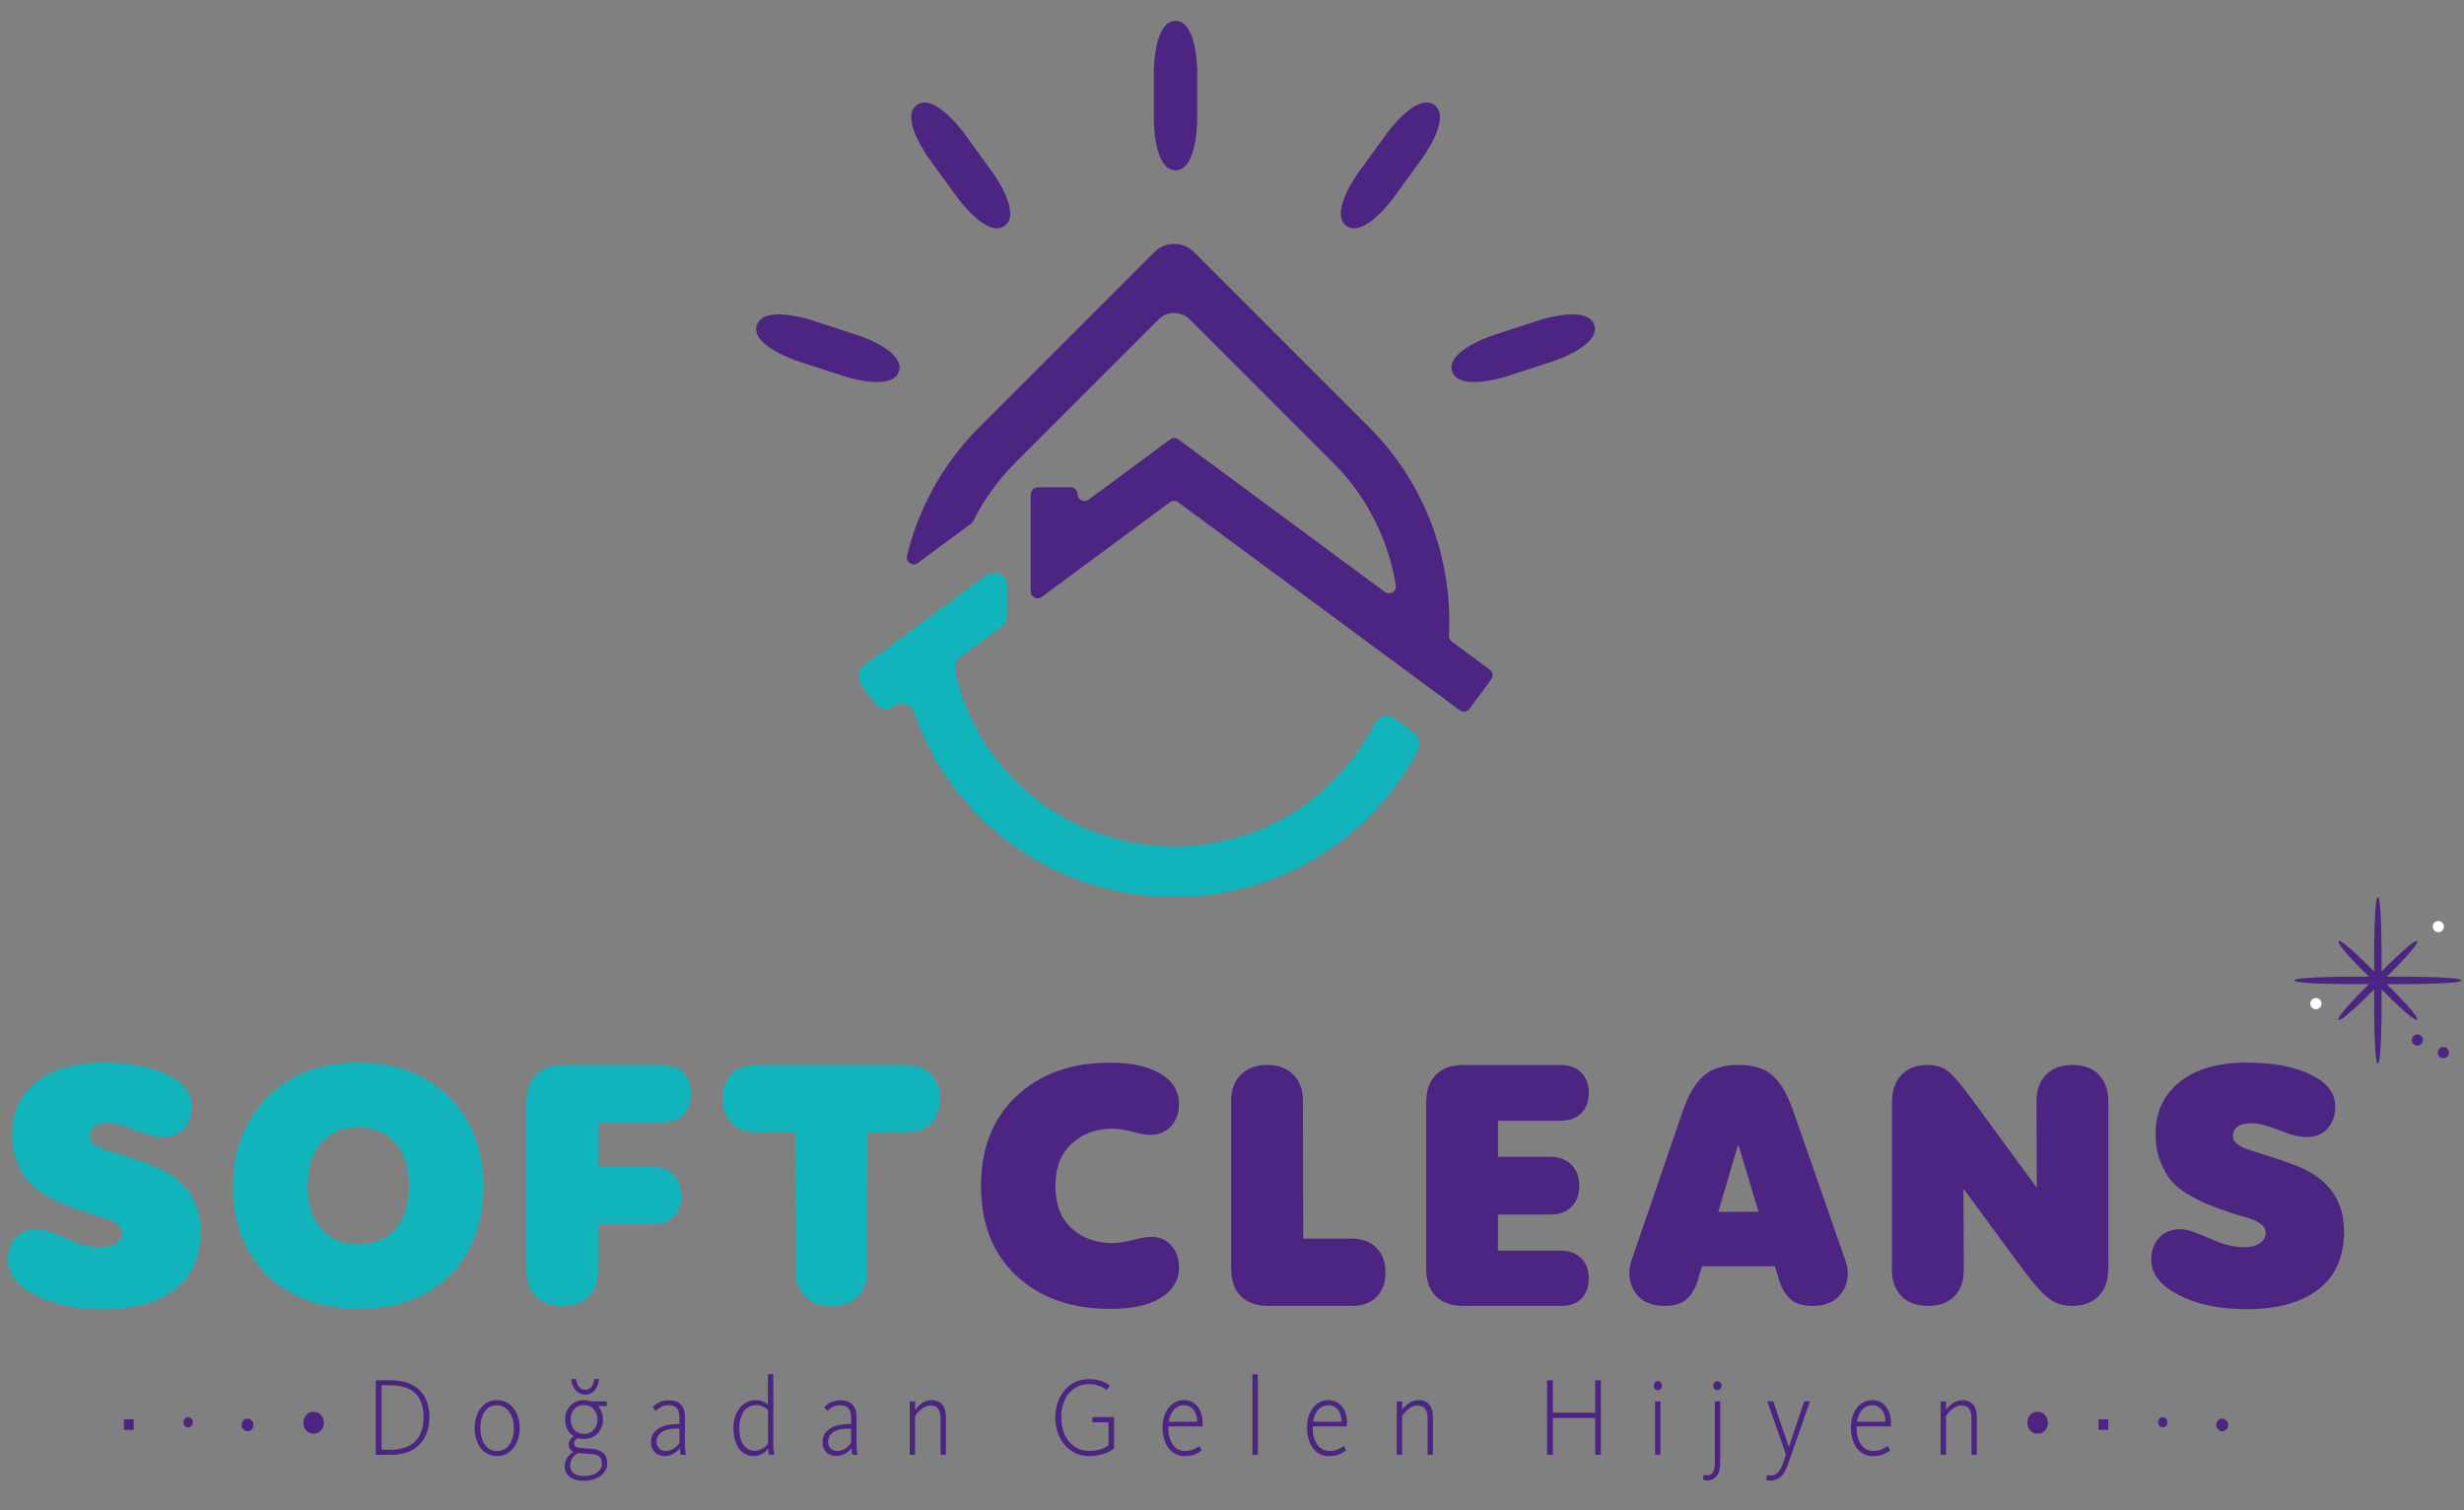 <?xml version="1.0" encoding="UTF-8"?> <svg xmlns:xlink="http://www.w3.org/1999/xlink" xmlns="http://www.w3.org/2000/svg" xml:space="preserve" style="max-height: 500px" viewBox="28.994 123.363 338.863 207.721" y="0px" x="0px" id="katman_1" version="1.1" width="338.863" height="207.721"><rect x="28.994" y="123.363" width="338.863" height="207.721" fill="#808080" stroke="none"/> <style type="text/css"> .st0{fill:#4C2582;} .st1{fill-rule:evenodd;clip-rule:evenodd;fill:#4C2582;} .st2{fill-rule:evenodd;clip-rule:evenodd;fill:#10B4BA;} .st3{fill:#10B4BA;} .st4{fill:#FFFFFF;} </style> <rect height="1.45" width="1.35" class="st0" y="318.55" x="46.03"></rect> <path d="M54.86,319.67c-0.17,0-0.32-0.07-0.45-0.21s-0.19-0.31-0.19-0.52c0-0.19,0.07-0.36,0.19-0.49&#10;&#9;c0.13-0.13,0.28-0.2,0.45-0.2c0.18,0,0.33,0.07,0.46,0.2c0.12,0.13,0.19,0.3,0.19,0.49c0,0.21-0.06,0.38-0.19,0.52&#10;&#9;S55.04,319.67,54.86,319.67" class="st0"></path> <path d="M63.04,320.19c-0.44,0-0.82-0.4-0.82-0.88c0-0.48,0.37-0.86,0.82-0.86c0.44,0,0.82,0.39,0.82,0.86&#10;&#9;C63.85,319.79,63.48,320.19,63.04,320.19" class="st0"></path> <path d="M72.12,320.53c-0.4,0-0.74-0.14-1-0.43c-0.27-0.29-0.4-0.65-0.4-1.08s0.13-0.79,0.4-1.08&#10;&#9;c0.27-0.29,0.6-0.43,1-0.43c0.4,0,0.74,0.14,1.01,0.43c0.27,0.29,0.41,0.65,0.41,1.08s-0.14,0.79-0.41,1.08&#10;&#9;C72.86,320.39,72.52,320.53,72.12,320.53" class="st0"></path> <path d="M80.68,313.18h2.06c0.87,0,1.63,0.12,2.3,0.35c0.66,0.23,1.22,0.57,1.66,1c0.44,0.44,0.78,0.97,1.01,1.59&#10;&#9;c0.23,0.62,0.34,1.32,0.34,2.1s-0.11,1.49-0.34,2.13c-0.23,0.64-0.56,1.19-1.01,1.65c-0.45,0.46-1.01,0.81-1.68,1.06&#10;&#9;c-0.67,0.25-1.44,0.38-2.32,0.38h-2.03V313.18z M82.77,322.73c1.42,0,2.52-0.38,3.3-1.14c0.78-0.76,1.17-1.88,1.17-3.35&#10;&#9;c0-1.47-0.39-2.57-1.16-3.29c-0.77-0.72-1.89-1.08-3.36-1.08h-1.25v8.86H82.77z" class="st0"></path> <path d="M97.35,323.6c-0.54,0-1-0.11-1.39-0.34c-0.39-0.22-0.71-0.52-0.96-0.88c-0.25-0.36-0.43-0.78-0.55-1.23&#10;&#9;c-0.12-0.46-0.18-0.92-0.18-1.38s0.06-0.92,0.18-1.38c0.12-0.46,0.3-0.87,0.55-1.24c0.25-0.37,0.57-0.67,0.95-0.89&#10;&#9;c0.39-0.23,0.85-0.34,1.38-0.34c0.53,0,1,0.11,1.4,0.34c0.4,0.23,0.72,0.52,0.98,0.88c0.26,0.36,0.45,0.77,0.57,1.22&#10;&#9;c0.12,0.45,0.19,0.91,0.19,1.37c0,0.46-0.06,0.92-0.19,1.39c-0.12,0.46-0.32,0.88-0.57,1.24c-0.26,0.36-0.58,0.66-0.97,0.89&#10;&#9;C98.35,323.48,97.88,323.6,97.35,323.6 M97.36,322.9c0.39,0,0.73-0.08,1.02-0.25c0.29-0.17,0.53-0.4,0.72-0.69&#10;&#9;c0.19-0.29,0.33-0.63,0.43-1c0.1-0.38,0.14-0.77,0.14-1.19c0-0.41-0.05-0.8-0.15-1.18c-0.1-0.38-0.25-0.72-0.45-1.01&#10;&#9;c-0.2-0.29-0.45-0.52-0.74-0.7c-0.3-0.17-0.64-0.26-1.03-0.26c-0.39,0-0.73,0.08-1.01,0.25c-0.28,0.17-0.51,0.4-0.69,0.69&#10;&#9;c-0.18,0.29-0.32,0.62-0.41,1c-0.09,0.38-0.14,0.77-0.14,1.18c0,0.42,0.05,0.82,0.14,1.2c0.1,0.38,0.24,0.72,0.43,1.01&#10;&#9;c0.19,0.29,0.43,0.53,0.71,0.7C96.63,322.82,96.97,322.9,97.36,322.9" class="st0"></path> <path d="M109.24,327.01c-0.38,0-0.73-0.04-1.04-0.13c-0.32-0.09-0.59-0.21-0.82-0.38c-0.23-0.17-0.4-0.38-0.53-0.63&#10;&#9;c-0.12-0.25-0.19-0.54-0.19-0.87c0-0.45,0.12-0.85,0.35-1.19c0.23-0.34,0.52-0.6,0.85-0.78c-0.2-0.09-0.36-0.22-0.47-0.39&#10;&#9;c-0.11-0.16-0.17-0.38-0.17-0.65c0-0.25,0.07-0.47,0.21-0.67c0.14-0.2,0.3-0.35,0.49-0.44c-0.38-0.22-0.68-0.54-0.89-0.93&#10;&#9;c-0.21-0.39-0.32-0.85-0.32-1.38c0-0.38,0.06-0.73,0.19-1.05c0.12-0.32,0.3-0.61,0.53-0.85c0.23-0.24,0.5-0.43,0.82-0.56&#10;&#9;c0.32-0.13,0.67-0.2,1.07-0.2c0.34,0,0.67,0.06,0.98,0.17h2.14v0.65h-1.21c0.22,0.24,0.39,0.51,0.51,0.82&#10;&#9;c0.12,0.31,0.18,0.65,0.18,1.01c0,0.39-0.06,0.75-0.19,1.07c-0.12,0.32-0.3,0.61-0.53,0.85s-0.5,0.43-0.82,0.56s-0.68,0.2-1.08,0.2&#10;&#9;c-0.3,0-0.56-0.04-0.79-0.11c-0.19,0.07-0.33,0.17-0.43,0.3c-0.1,0.13-0.14,0.27-0.14,0.42c0,0.14,0.04,0.26,0.11,0.35&#10;&#9;s0.18,0.15,0.32,0.2c0.13,0.05,0.29,0.08,0.46,0.09c0.17,0.01,0.35,0.03,0.54,0.04c0.35,0.02,0.71,0.05,1.09,0.08&#10;&#9;c0.37,0.03,0.71,0.11,1.01,0.25c0.3,0.13,0.55,0.34,0.74,0.61c0.19,0.27,0.29,0.66,0.29,1.16c0,0.37-0.09,0.7-0.26,0.99&#10;&#9;c-0.18,0.29-0.41,0.54-0.71,0.75c-0.3,0.21-0.65,0.37-1.04,0.48C110.1,326.96,109.68,327.01,109.24,327.01 M109.28,326.35&#10;&#9;c0.35,0,0.68-0.04,0.99-0.12c0.3-0.08,0.57-0.19,0.79-0.34c0.22-0.15,0.39-0.33,0.52-0.53c0.12-0.21,0.19-0.44,0.19-0.69&#10;&#9;c0-0.32-0.06-0.57-0.17-0.76c-0.11-0.18-0.26-0.32-0.45-0.41s-0.4-0.14-0.64-0.17c-0.24-0.02-0.48-0.04-0.72-0.05&#10;&#9;c-0.22-0.01-0.45-0.02-0.69-0.04c-0.24-0.02-0.44-0.03-0.61-0.05c-0.37,0.21-0.64,0.45-0.82,0.75c-0.17,0.29-0.26,0.62-0.26,0.98&#10;&#9;c0,0.41,0.15,0.75,0.46,1.02C108.17,326.21,108.64,326.35,109.28,326.35 M109.32,320.55c0.29,0,0.55-0.05,0.77-0.15&#10;&#9;c0.23-0.1,0.42-0.24,0.58-0.42c0.16-0.18,0.28-0.39,0.36-0.63c0.09-0.24,0.13-0.5,0.13-0.77c0-0.28-0.04-0.53-0.13-0.77&#10;&#9;c-0.09-0.24-0.21-0.45-0.36-0.64c-0.16-0.18-0.35-0.33-0.59-0.43c-0.23-0.1-0.49-0.15-0.78-0.15c-0.29,0-0.54,0.05-0.77,0.15&#10;&#9;c-0.23,0.1-0.42,0.24-0.58,0.42c-0.16,0.18-0.28,0.39-0.36,0.63c-0.08,0.24-0.12,0.5-0.12,0.77c0,0.28,0.04,0.53,0.13,0.77&#10;&#9;c0.09,0.24,0.21,0.45,0.36,0.64c0.16,0.18,0.35,0.33,0.58,0.43C108.78,320.5,109.03,320.55,109.32,320.55 M109.48,315.15&#10;&#9;c-0.26,0-0.5-0.05-0.72-0.15c-0.22-0.1-0.42-0.25-0.59-0.44c-0.17-0.19-0.31-0.42-0.42-0.68c-0.11-0.26-0.17-0.55-0.2-0.87h0.66&#10;&#9;c0.02,0.19,0.06,0.37,0.12,0.55c0.06,0.18,0.15,0.34,0.25,0.48c0.1,0.14,0.23,0.25,0.38,0.33c0.15,0.08,0.32,0.12,0.51,0.12&#10;&#9;c0.19,0,0.36-0.04,0.51-0.12c0.15-0.08,0.27-0.19,0.38-0.33c0.11-0.14,0.19-0.3,0.24-0.48c0.06-0.18,0.1-0.36,0.11-0.55h0.66&#10;&#9;c-0.06,0.65-0.26,1.17-0.61,1.56C110.43,314.95,109.99,315.15,109.48,315.15" class="st0"></path> <path d="M120.42,323.6c-0.57,0-1.03-0.17-1.38-0.52c-0.35-0.34-0.52-0.8-0.52-1.38c0-0.49,0.11-0.9,0.34-1.22&#10;&#9;s0.52-0.58,0.87-0.77c0.35-0.19,0.73-0.32,1.16-0.4c0.42-0.08,0.84-0.11,1.24-0.11h0.32v-0.84c0-0.61-0.12-1.05-0.36-1.33&#10;&#9;c-0.24-0.28-0.62-0.42-1.14-0.42c-0.33,0-0.63,0.06-0.92,0.18c-0.29,0.12-0.57,0.32-0.86,0.61l-0.4-0.55&#10;&#9;c0.61-0.62,1.36-0.92,2.23-0.92c0.71,0,1.25,0.19,1.62,0.57c0.38,0.38,0.57,0.97,0.57,1.77v3.69c0,0.32,0.01,0.6,0.04,0.86&#10;&#9;c0.02,0.26,0.06,0.46,0.11,0.61h-0.74c-0.02-0.11-0.04-0.26-0.06-0.45c-0.02-0.18-0.03-0.34-0.04-0.48&#10;&#9;c-0.24,0.33-0.54,0.59-0.9,0.79C121.22,323.5,120.83,323.6,120.42,323.6 M120.52,322.9c0.39,0,0.75-0.1,1.07-0.29&#10;&#9;c0.32-0.2,0.6-0.47,0.85-0.82v-1.97h-0.32c-0.38,0-0.74,0.03-1.09,0.09c-0.34,0.06-0.65,0.17-0.9,0.32&#10;&#9;c-0.26,0.15-0.46,0.34-0.62,0.58c-0.15,0.24-0.23,0.52-0.23,0.86c0,0.21,0.04,0.38,0.11,0.53c0.07,0.15,0.17,0.28,0.28,0.39&#10;&#9;c0.11,0.11,0.25,0.19,0.39,0.24C120.22,322.88,120.37,322.9,120.52,322.9" class="st0"></path> <path d="M132.69,323.6c-0.46,0-0.86-0.1-1.22-0.29c-0.35-0.19-0.65-0.45-0.88-0.79c-0.23-0.34-0.41-0.74-0.54-1.22&#10;&#9;c-0.12-0.47-0.19-0.99-0.19-1.54c0-0.52,0.07-1.02,0.21-1.49c0.14-0.47,0.34-0.87,0.61-1.22c0.27-0.35,0.59-0.62,0.96-0.83&#10;&#9;c0.37-0.2,0.8-0.31,1.27-0.31c0.33,0,0.65,0.05,0.94,0.16c0.29,0.11,0.54,0.26,0.75,0.47v-4.2h0.74v9.7c0,0.26,0.01,0.51,0.04,0.76&#10;&#9;c0.03,0.25,0.07,0.46,0.11,0.62h-0.76c-0.02-0.09-0.04-0.22-0.06-0.39c-0.02-0.16-0.04-0.32-0.04-0.46&#10;&#9;c-0.23,0.32-0.52,0.57-0.86,0.75C133.45,323.51,133.08,323.6,132.69,323.6 M132.82,322.87c0.31,0,0.62-0.09,0.96-0.26&#10;&#9;c0.33-0.17,0.61-0.42,0.83-0.74v-4.59c-0.21-0.22-0.46-0.38-0.74-0.5c-0.28-0.12-0.58-0.18-0.91-0.18c-0.39,0-0.73,0.09-1.02,0.26&#10;&#9;c-0.29,0.18-0.52,0.4-0.71,0.69c-0.19,0.29-0.33,0.62-0.43,1c-0.1,0.38-0.14,0.77-0.14,1.17c0,0.42,0.04,0.82,0.11,1.19&#10;&#9;c0.08,0.38,0.2,0.71,0.37,1c0.17,0.29,0.39,0.52,0.67,0.69C132.08,322.79,132.42,322.87,132.82,322.87" class="st0"></path> <path d="M144.02,323.6c-0.57,0-1.03-0.17-1.38-0.52c-0.35-0.34-0.52-0.8-0.52-1.38c0-0.49,0.11-0.9,0.34-1.22&#10;&#9;s0.52-0.58,0.87-0.77c0.35-0.19,0.73-0.32,1.16-0.4c0.42-0.08,0.84-0.11,1.24-0.11h0.32v-0.84c0-0.61-0.12-1.05-0.36-1.33&#10;&#9;c-0.24-0.28-0.62-0.42-1.14-0.42c-0.33,0-0.63,0.06-0.92,0.18c-0.29,0.12-0.57,0.32-0.86,0.61l-0.4-0.55&#10;&#9;c0.61-0.62,1.36-0.92,2.23-0.92c0.71,0,1.25,0.19,1.62,0.57c0.38,0.38,0.57,0.97,0.57,1.77v3.69c0,0.32,0.01,0.6,0.04,0.86&#10;&#9;c0.02,0.26,0.06,0.46,0.11,0.61h-0.74c-0.02-0.11-0.04-0.26-0.06-0.45c-0.02-0.18-0.03-0.34-0.04-0.48&#10;&#9;c-0.24,0.33-0.54,0.59-0.9,0.79C144.81,323.5,144.43,323.6,144.02,323.6 M144.12,322.9c0.39,0,0.75-0.1,1.07-0.29&#10;&#9;c0.32-0.2,0.6-0.47,0.85-0.82v-1.97h-0.32c-0.38,0-0.74,0.03-1.09,0.09c-0.34,0.06-0.65,0.17-0.9,0.32&#10;&#9;c-0.26,0.15-0.46,0.34-0.62,0.58c-0.15,0.24-0.23,0.52-0.23,0.86c0,0.21,0.04,0.38,0.11,0.53c0.07,0.15,0.17,0.28,0.28,0.39&#10;&#9;c0.11,0.11,0.25,0.19,0.39,0.24C143.81,322.88,143.96,322.9,144.12,322.9" class="st0"></path> <path d="M154.11,316.09h0.74v1.17c0.25-0.37,0.57-0.69,0.95-0.95c0.39-0.26,0.82-0.39,1.31-0.39&#10;&#9;c0.35,0,0.66,0.06,0.91,0.18c0.25,0.12,0.46,0.28,0.61,0.49c0.16,0.2,0.27,0.45,0.34,0.73c0.07,0.28,0.11,0.59,0.11,0.92v5.2h-0.74&#10;&#9;v-5.03c0-0.54-0.1-0.97-0.31-1.29c-0.21-0.31-0.57-0.47-1.08-0.47c-0.22,0-0.43,0.04-0.64,0.13c-0.2,0.09-0.4,0.2-0.58,0.34&#10;&#9;s-0.35,0.29-0.5,0.46c-0.15,0.17-0.28,0.34-0.39,0.52v5.34h-0.74V316.09z" class="st0"></path> <path d="M178.74,323.6c-0.73,0-1.37-0.15-1.94-0.44c-0.57-0.29-1.05-0.68-1.45-1.17c-0.4-0.49-0.7-1.05-0.91-1.69&#10;&#9;c-0.21-0.64-0.32-1.31-0.32-2.01c0-0.7,0.11-1.36,0.32-2c0.21-0.64,0.52-1.2,0.92-1.68c0.4-0.49,0.89-0.88,1.46-1.16&#10;&#9;c0.57-0.29,1.23-0.43,1.96-0.43c0.58,0,1.12,0.08,1.6,0.24c0.49,0.16,0.9,0.38,1.25,0.65l-0.43,0.63c-0.66-0.55-1.48-0.83-2.45-0.83&#10;&#9;c-0.62,0-1.17,0.13-1.65,0.38c-0.48,0.25-0.88,0.58-1.2,1c-0.32,0.42-0.56,0.9-0.72,1.45c-0.16,0.55-0.24,1.12-0.24,1.72&#10;&#9;c0,0.61,0.08,1.19,0.24,1.74c0.16,0.55,0.4,1.04,0.73,1.47c0.32,0.43,0.73,0.77,1.2,1.03c0.48,0.26,1.03,0.38,1.65,0.38&#10;&#9;c0.56,0,1.07-0.06,1.53-0.19c0.46-0.13,0.84-0.32,1.15-0.58v-3.15h-2.21v-0.72h2.98v4.29c-0.37,0.34-0.86,0.6-1.46,0.79&#10;&#9;C180.16,323.5,179.49,323.6,178.74,323.6" class="st0"></path> <path d="M191.95,323.6c-0.53,0-0.98-0.1-1.36-0.32c-0.38-0.21-0.7-0.49-0.95-0.85c-0.25-0.35-0.44-0.77-0.57-1.25&#10;&#9;c-0.12-0.48-0.19-0.98-0.19-1.5c0-0.52,0.07-1.01,0.2-1.47c0.13-0.46,0.33-0.85,0.58-1.19c0.25-0.34,0.56-0.61,0.92-0.81&#10;&#9;c0.36-0.2,0.77-0.3,1.23-0.3c0.44,0,0.83,0.09,1.16,0.27c0.33,0.18,0.61,0.43,0.83,0.75c0.22,0.32,0.38,0.7,0.48,1.14&#10;&#9;c0.1,0.44,0.13,0.92,0.09,1.45h-4.71v0.17c0,0.42,0.04,0.82,0.14,1.21c0.09,0.39,0.23,0.73,0.42,1.02s0.42,0.54,0.71,0.71&#10;&#9;c0.29,0.18,0.63,0.27,1.05,0.27c0.44,0,0.83-0.08,1.17-0.23c0.34-0.15,0.61-0.31,0.8-0.46l0.32,0.63c-0.22,0.17-0.52,0.34-0.91,0.51&#10;&#9;C192.97,323.51,192.5,323.6,191.95,323.6 M193.64,318.86c0-0.28-0.04-0.55-0.11-0.81c-0.07-0.27-0.18-0.51-0.33-0.72&#10;&#9;c-0.15-0.22-0.34-0.39-0.57-0.52c-0.23-0.13-0.51-0.19-0.84-0.19c-0.3,0-0.56,0.06-0.79,0.18c-0.23,0.12-0.44,0.28-0.61,0.48&#10;&#9;c-0.17,0.2-0.32,0.44-0.43,0.71c-0.11,0.27-0.19,0.57-0.24,0.88H193.64z" class="st0"></path> <rect height="11.08" width="0.74" class="st0" y="312.35" x="201.24"></rect> <path d="M211.81,323.6c-0.53,0-0.98-0.1-1.36-0.32c-0.38-0.21-0.7-0.49-0.95-0.85c-0.25-0.35-0.44-0.77-0.57-1.25&#10;&#9;c-0.12-0.48-0.19-0.98-0.19-1.5c0-0.52,0.07-1.01,0.2-1.47c0.13-0.46,0.33-0.85,0.58-1.19c0.25-0.34,0.56-0.61,0.92-0.81&#10;&#9;c0.36-0.2,0.77-0.3,1.23-0.3c0.44,0,0.83,0.09,1.16,0.27c0.33,0.18,0.61,0.43,0.83,0.75c0.22,0.32,0.38,0.7,0.48,1.14&#10;&#9;c0.1,0.44,0.13,0.92,0.09,1.45h-4.71v0.17c0,0.42,0.04,0.82,0.14,1.21c0.09,0.39,0.23,0.73,0.42,1.02c0.19,0.3,0.42,0.54,0.71,0.71&#10;&#9;c0.29,0.18,0.63,0.27,1.05,0.27c0.44,0,0.83-0.08,1.17-0.23c0.34-0.15,0.61-0.31,0.8-0.46l0.32,0.63c-0.22,0.17-0.52,0.34-0.91,0.51&#10;&#9;C212.83,323.51,212.36,323.6,211.81,323.6 M213.5,318.86c0-0.28-0.04-0.55-0.11-0.81c-0.07-0.27-0.18-0.51-0.33-0.72&#10;&#9;c-0.15-0.22-0.34-0.39-0.57-0.52c-0.23-0.13-0.51-0.19-0.84-0.19c-0.3,0-0.56,0.06-0.79,0.18c-0.23,0.12-0.44,0.28-0.61,0.48&#10;&#9;s-0.31,0.44-0.43,0.71c-0.11,0.27-0.19,0.57-0.24,0.88H213.5z" class="st0"></path> <path d="M221.09,316.09h0.74v1.17c0.25-0.37,0.57-0.69,0.95-0.95c0.39-0.26,0.82-0.39,1.31-0.39&#10;&#9;c0.35,0,0.66,0.06,0.91,0.18c0.25,0.12,0.46,0.28,0.61,0.49c0.16,0.2,0.27,0.45,0.34,0.73c0.07,0.28,0.11,0.59,0.11,0.92v5.2h-0.74&#10;&#9;v-5.03c0-0.54-0.1-0.97-0.31-1.29c-0.21-0.31-0.57-0.47-1.08-0.47c-0.22,0-0.43,0.04-0.64,0.13c-0.2,0.09-0.4,0.2-0.58,0.34&#10;&#9;c-0.18,0.14-0.35,0.29-0.5,0.46c-0.15,0.17-0.28,0.34-0.39,0.52v5.34h-0.74V316.09z" class="st0"></path> <polygon points="241.76,313.18 242.55,313.18 242.55,317.64 248.37,317.64 248.37,313.18 249.15,313.18 249.15,323.43 &#10;&#9;248.37,323.43 248.37,318.36 242.55,318.36 242.55,323.43 241.76,323.43" class="st0"></polygon> <path d="M256.99,314.55c-0.15,0-0.28-0.06-0.4-0.18c-0.11-0.12-0.16-0.27-0.16-0.45c0-0.17,0.06-0.32,0.16-0.44&#10;&#9;c0.11-0.12,0.24-0.18,0.4-0.18c0.16,0,0.3,0.06,0.41,0.18c0.11,0.12,0.16,0.26,0.16,0.44c0,0.17-0.05,0.32-0.16,0.45&#10;&#9;C257.28,314.48,257.15,314.55,256.99,314.55 M256.61,316.08h0.74v7.34h-0.74V316.08z" class="st0"></path> <path d="M263.79,326.95c-0.16,0-0.3-0.01-0.4-0.04c-0.11-0.03-0.18-0.05-0.21-0.07l0.13-0.68&#10;&#9;c0.05,0.02,0.1,0.04,0.17,0.06c0.07,0.02,0.16,0.03,0.29,0.03c0.41,0,0.69-0.17,0.84-0.51c0.15-0.34,0.22-0.8,0.22-1.37v-8.3h0.74&#10;&#9;v8.46c0,0.35-0.03,0.67-0.1,0.96c-0.07,0.29-0.17,0.55-0.32,0.76c-0.14,0.21-0.33,0.38-0.55,0.5&#10;&#9;C264.37,326.89,264.1,326.95,263.79,326.95 M265.18,314.55c-0.15,0-0.29-0.06-0.4-0.18c-0.12-0.12-0.17-0.27-0.17-0.45&#10;&#9;c0-0.17,0.06-0.32,0.17-0.44c0.11-0.12,0.25-0.18,0.4-0.18c0.16,0,0.3,0.06,0.41,0.18s0.16,0.26,0.16,0.44&#10;&#9;c0,0.18-0.05,0.32-0.16,0.45C265.47,314.48,265.34,314.55,265.18,314.55" class="st0"></path> <path d="M272.45,326.97c-0.14,0-0.26-0.01-0.34-0.02c-0.09-0.01-0.16-0.02-0.21-0.05l0.1-0.68&#10;&#9;c0.05,0.01,0.1,0.02,0.17,0.03c0.07,0.01,0.17,0.02,0.3,0.02c0.24,0,0.45-0.04,0.63-0.12c0.18-0.08,0.34-0.2,0.47-0.36&#10;&#9;c0.13-0.16,0.26-0.35,0.37-0.58c0.11-0.23,0.22-0.49,0.32-0.79l0.34-1.05l-2.56-7.3h0.82l2.15,6.29l2.11-6.29h0.79l-2.93,8.4&#10;&#9;c-0.12,0.35-0.25,0.68-0.39,0.98c-0.13,0.3-0.3,0.56-0.49,0.79c-0.19,0.22-0.42,0.39-0.68,0.52&#10;&#9;C273.14,326.9,272.82,326.97,272.45,326.97" class="st0"></path> <path d="M286.61,323.6c-0.53,0-0.98-0.1-1.36-0.32c-0.38-0.21-0.7-0.49-0.95-0.85c-0.25-0.35-0.44-0.77-0.57-1.25&#10;&#9;c-0.12-0.48-0.19-0.98-0.19-1.5c0-0.52,0.07-1.01,0.2-1.47c0.13-0.46,0.33-0.85,0.58-1.19c0.25-0.34,0.56-0.61,0.92-0.81&#10;&#9;c0.36-0.2,0.77-0.3,1.23-0.3c0.44,0,0.83,0.09,1.16,0.27c0.33,0.18,0.61,0.43,0.83,0.75c0.22,0.32,0.38,0.7,0.48,1.14&#10;&#9;c0.1,0.44,0.13,0.92,0.09,1.45h-4.71v0.17c0,0.42,0.04,0.82,0.14,1.21c0.09,0.39,0.23,0.73,0.42,1.02c0.19,0.3,0.42,0.54,0.71,0.71&#10;&#9;c0.29,0.18,0.64,0.27,1.05,0.27c0.44,0,0.83-0.08,1.17-0.23c0.34-0.15,0.61-0.31,0.8-0.46l0.32,0.63c-0.22,0.17-0.52,0.34-0.91,0.51&#10;&#9;C287.64,323.51,287.17,323.6,286.61,323.6 M288.3,318.86c0-0.28-0.04-0.55-0.11-0.81c-0.07-0.27-0.18-0.51-0.33-0.72&#10;&#9;c-0.15-0.22-0.34-0.39-0.57-0.52c-0.23-0.13-0.51-0.19-0.84-0.19c-0.3,0-0.56,0.06-0.79,0.18c-0.23,0.12-0.44,0.28-0.61,0.48&#10;&#9;s-0.31,0.44-0.43,0.71c-0.11,0.27-0.2,0.57-0.24,0.88H288.3z" class="st0"></path> <path d="M295.89,316.09h0.74v1.17c0.25-0.37,0.57-0.69,0.95-0.95c0.39-0.26,0.82-0.39,1.31-0.39&#10;&#9;c0.35,0,0.66,0.06,0.91,0.18c0.25,0.12,0.46,0.28,0.61,0.49c0.16,0.2,0.27,0.45,0.34,0.73c0.07,0.28,0.11,0.59,0.11,0.92v5.2h-0.74&#10;&#9;v-5.03c0-0.54-0.1-0.97-0.31-1.29c-0.21-0.31-0.57-0.47-1.08-0.47c-0.22,0-0.43,0.04-0.64,0.13c-0.2,0.09-0.4,0.2-0.58,0.34&#10;&#9;c-0.18,0.14-0.35,0.29-0.5,0.46c-0.15,0.17-0.28,0.34-0.39,0.52v5.34h-0.74V316.09z" class="st0"></path> <path d="M309.21,320.53c-0.4,0-0.74-0.14-1-0.43c-0.27-0.29-0.4-0.65-0.4-1.08s0.13-0.79,0.4-1.08&#10;&#9;c0.27-0.29,0.6-0.43,1-0.43c0.4,0,0.74,0.14,1.01,0.43c0.27,0.29,0.41,0.65,0.41,1.08s-0.14,0.79-0.41,1.08&#10;&#9;C309.95,320.39,309.61,320.53,309.21,320.53" class="st0"></path> <rect height="1.45" width="1.34" class="st0" y="318.55" x="317.6"></rect> <path d="M326.43,319.67c-0.17,0-0.32-0.07-0.45-0.21c-0.13-0.14-0.19-0.31-0.19-0.52c0-0.19,0.07-0.36,0.19-0.49&#10;&#9;c0.13-0.13,0.28-0.2,0.45-0.2c0.18,0,0.33,0.07,0.46,0.2c0.12,0.13,0.19,0.3,0.19,0.49c0,0.21-0.06,0.38-0.19,0.52&#10;&#9;C326.77,319.6,326.62,319.67,326.43,319.67" class="st0"></path> <path d="M334.61,320.19c-0.44,0-0.82-0.4-0.82-0.88c0-0.48,0.37-0.86,0.82-0.86c0.44,0,0.82,0.39,0.82,0.86&#10;&#9;C335.43,319.79,335.05,320.19,334.61,320.19" class="st0"></path> <path d="M171.76,190.37h4.48c0.52,0,0.95,0.43,0.95,0.95c0,0.78,0.89,1.23,1.51,0.76l11.22-8.29&#10;&#9;c0.34-0.25,0.79-0.25,1.13,0l28.4,20.98c0.69,0.51,1.64-0.08,1.5-0.93c-1.01-6.17-3.87-12.1-8.61-16.83l-19.72-19.72&#10;&#9;c-1.19-1.18-3.11-1.18-4.29,0l-19.72,19.72c-2.4,2.41-4.33,5.12-5.77,8.01c-0.07,0.13-0.16,0.25-0.28,0.34l-7.34,5.43&#10;&#9;c-0.72,0.53-1.7-0.13-1.49-1c1.59-6.5,4.91-12.65,9.96-17.7l24.04-24.04c1.52-1.52,3.98-1.52,5.49,0l24.04,24.04&#10;&#9;c7.37,7.37,11.05,17.08,11.05,26.79c0,0.63-0.02,1.26-0.05,1.89c-0.02,0.32,0.12,0.62,0.38,0.81l5.24,3.88&#10;&#9;c0.42,0.31,0.51,0.91,0.2,1.33l-3,4.05c-0.31,0.42-0.91,0.51-1.33,0.2l-38.73-28.61c-0.34-0.25-0.79-0.25-1.13,0l-17.64,13.03&#10;&#9;c-0.63,0.46-1.51,0.02-1.51-0.76v-2.9v-3.85v-6.58C170.77,190.81,171.22,190.37,171.76,190.37" class="st1"></path> <path d="M217.27,235.67l-1.02,1.02h-0.04c-7.23,6.69-16.48,10.03-25.73,10.03c-9.25,0-18.5-3.35-25.73-10.03h-0.04&#10;&#9;l-1.02-1.02c-4.15-4.15-7.14-9.05-8.95-14.28c-0.41-1.18-1.83-1.63-2.84-0.89c-0.82,0.6-1.97,0.43-2.58-0.39l-1.94-2.61&#10;&#9;c-0.61-0.82-0.43-1.98,0.39-2.58l4.94-3.65v0l7.01-5.18v0l4.89-3.61c1.22-0.9,2.94-0.03,2.94,1.48v4.05c0,0.58-0.28,1.14-0.75,1.48&#10;&#9;l-5.76,4.26c-0.58,0.43-0.86,1.17-0.71,1.88c1.22,5.54,3.98,10.8,8.25,15.09l0.03,0.03c6.01,6.01,13.94,9.01,21.86,9.01&#10;&#9;c7.93,0,15.85-3,21.86-9.01l0.03-0.03c2.37-2.37,4.27-5.05,5.7-7.9c0.51-1.02,1.82-1.34,2.74-0.66l2.67,1.97&#10;&#9;c0.73,0.54,0.96,1.52,0.55,2.33C222.31,229.78,220.05,232.89,217.27,235.67" class="st2"></path> <path d="M56.57,292.67c0,3.52-1.17,6.18-3.52,8s-5.63,2.73-9.87,2.73c-4.18,0-7.6-0.83-10.28-2.48&#10;&#9;c-1.89-1.17-2.84-2.61-2.84-4.33c0-1.26,0.37-2.28,1.1-3.04c0.74-0.77,1.7-1.15,2.91-1.15c0.78,0,2.09,0.41,3.92,1.24&#10;&#9;c1.83,0.83,3.4,1.24,4.69,1.24c1.02,0,1.8-0.19,2.32-0.56c0.52-0.38,0.79-0.85,0.79-1.42c0-0.21-0.04-0.41-0.14-0.61&#10;&#9;c-0.09-0.19-0.23-0.37-0.43-0.52c-0.2-0.15-0.4-0.29-0.61-0.41c-0.21-0.12-0.49-0.24-0.83-0.36c-0.35-0.12-0.65-0.22-0.92-0.29&#10;&#9;c-0.27-0.07-0.62-0.18-1.06-0.31c-0.44-0.14-0.79-0.25-1.06-0.34c-1.2-0.42-2.16-0.77-2.88-1.06c-0.72-0.29-1.6-0.73-2.64-1.33&#10;&#9;c-1.04-0.6-1.84-1.24-2.41-1.92c-0.57-0.68-1.08-1.57-1.51-2.68c-0.44-1.11-0.65-2.34-0.65-3.7c0-3.07,1.11-5.48,3.34-7.24&#10;&#9;c2.22-1.76,5.29-2.64,9.2-2.64c4.3,0,7.63,0.78,10.01,2.35c1.44,0.99,2.16,2.21,2.16,3.65c0,1.26-0.35,2.28-1.06,3.07&#10;&#9;c-0.71,0.78-1.68,1.17-2.91,1.17c-0.99,0-2.25-0.32-3.79-0.95c-1.53-0.63-2.75-0.95-3.65-0.95c-1.77,0-2.66,0.6-2.66,1.8&#10;&#9;c0,0.39,0.18,0.73,0.54,1.01c0.36,0.29,0.71,0.49,1.06,0.63c0.35,0.14,0.91,0.32,1.69,0.56c3.4,1.05,5.65,1.86,6.76,2.43&#10;&#9;C54.83,286.06,56.57,288.86,56.57,292.67" class="st3"></path> <path d="M78.35,303.31c-5.35,0-9.57-1.55-12.67-4.64c-3.09-3.1-4.64-7.17-4.64-12.22c0-4.93,1.56-8.99,4.69-12.17&#10;&#9;c3.13-3.19,7.3-4.78,12.53-4.78c5.23,0,9.41,1.59,12.53,4.78c3.13,3.18,4.69,7.24,4.69,12.17c0,5.05-1.53,9.12-4.58,12.22&#10;&#9;C87.85,301.77,83.67,303.31,78.35,303.31 M78.26,294.48c2.13,0,3.83-0.7,5.09-2.1c1.26-1.4,1.89-3.37,1.89-5.93&#10;&#9;c0-2.62-0.65-4.61-1.94-6c-1.29-1.38-2.98-2.07-5.05-2.07c-2.07,0-3.75,0.69-5.03,2.07c-1.28,1.38-1.92,3.38-1.92,6&#10;&#9;c0,2.55,0.64,4.53,1.92,5.93C74.51,293.78,76.18,294.48,78.26,294.48" class="st3"></path> <path d="M109.97,301.62c-0.86,0.89-2.07,1.33-3.63,1.33c-1.56,0-2.78-0.44-3.65-1.33c-0.87-0.89-1.31-2.1-1.31-3.63V275&#10;&#9;c0-1.65,0.44-2.93,1.33-3.83c0.89-0.9,2.17-1.35,3.86-1.35h13.61c1.17,0,2.1,0.37,2.79,1.11c0.69,0.74,1.04,1.69,1.04,2.86&#10;&#9;c0,1.2-0.35,2.16-1.04,2.86c-0.69,0.71-1.61,1.06-2.75,1.06h-8.97v6.09h7.48c1.2,0,2.16,0.36,2.88,1.08&#10;&#9;c0.72,0.72,1.08,1.68,1.08,2.88c0,1.2-0.35,2.16-1.06,2.89c-0.71,0.72-1.66,1.08-2.86,1.08h-7.53v6.27&#10;&#9;C111.26,299.53,110.83,300.74,109.97,301.62" class="st3"></path> <path d="M146.98,301.62c-0.86,0.89-2.07,1.33-3.63,1.33c-1.56,0-2.78-0.44-3.65-1.33c-0.87-0.89-1.31-2.1-1.31-3.63&#10;&#9;l-0.05-18.93h-5.36c-1.41,0-2.53-0.41-3.36-1.24c-0.83-0.83-1.24-1.95-1.24-3.36c0-1.41,0.41-2.54,1.24-3.38&#10;&#9;c0.83-0.84,1.95-1.26,3.36-1.26h20.69c1.41,0,2.53,0.42,3.36,1.26c0.83,0.84,1.24,1.97,1.24,3.38c0,1.41-0.4,2.53-1.22,3.36&#10;&#9;c-0.81,0.83-1.92,1.24-3.34,1.24h-5.41l-0.05,18.93C148.27,299.53,147.84,300.74,146.98,301.62" class="st3"></path> <path d="M181.67,303.36c-5.35,0-9.65-1.52-12.89-4.55c-3.25-3.04-4.87-7.15-4.87-12.35c0-5.2,1.63-9.32,4.89-12.38&#10;&#9;c3.26-3.05,7.55-4.58,12.87-4.58c2.94,0,5.29,0.53,7.03,1.58c1.62,0.99,2.43,2.38,2.43,4.15c0,1.2-0.36,2.2-1.08,3&#10;&#9;c-0.72,0.8-1.67,1.2-2.84,1.2c-0.6,0-1.43-0.14-2.48-0.43c-1.05-0.29-1.95-0.43-2.7-0.43c-2.25,0-4.13,0.68-5.63,2.05&#10;&#9;c-1.5,1.37-2.26,3.31-2.26,5.84c0,2.52,0.74,4.46,2.23,5.82c1.49,1.35,3.34,2.03,5.57,2.03c0.84,0,1.79-0.14,2.86-0.43&#10;&#9;c1.07-0.29,1.92-0.43,2.55-0.43c1.11,0,2.02,0.4,2.73,1.19c0.71,0.8,1.06,1.78,1.06,2.95c0,1.83-0.86,3.26-2.57,4.28&#10;&#9;C186.98,302.86,184.68,303.36,181.67,303.36" class="st0"></path> <path d="M214.94,302.95h-11.45c-1.68,0-2.97-0.44-3.85-1.33c-0.89-0.89-1.33-2.17-1.33-3.86v-23.04&#10;&#9;c0-1.5,0.45-2.7,1.35-3.58c0.9-0.88,2.1-1.33,3.61-1.33c1.5,0,2.7,0.45,3.58,1.33c0.89,0.89,1.33,2.08,1.33,3.58l0.04,18.98h6.67&#10;&#9;c1.41,0,2.54,0.41,3.38,1.24c0.84,0.83,1.26,1.96,1.26,3.4s-0.41,2.57-1.24,3.38C217.47,302.55,216.35,302.95,214.94,302.95" class="st0"></path> <path d="M243.7,302.95h-13.39c-1.68,0-2.97-0.44-3.85-1.33c-0.89-0.89-1.33-2.17-1.33-3.86V275&#10;&#9;c0-1.65,0.44-2.93,1.33-3.83s2.17-1.35,3.85-1.35h13.34c1.17,0,2.1,0.35,2.8,1.04c0.69,0.69,1.04,1.62,1.04,2.8&#10;&#9;c0,1.17-0.35,2.1-1.04,2.79c-0.69,0.69-1.62,1.04-2.8,1.04H235v4.96h7.17c1.2,0,2.17,0.35,2.91,1.06c0.73,0.71,1.1,1.68,1.1,2.91&#10;&#9;c0,1.23-0.36,2.2-1.08,2.91c-0.72,0.71-1.68,1.06-2.88,1.06H235v4.96h8.65c1.17,0,2.1,0.35,2.8,1.04c0.69,0.69,1.04,1.62,1.04,2.79&#10;&#9;c0,1.17-0.34,2.1-1.01,2.77C245.8,302.62,244.87,302.95,243.7,302.95" class="st0"></path> <path d="M282.79,296.73c0.54,1.59,0.4,3.03-0.43,4.3c-0.83,1.28-2.18,1.92-4.08,1.92c-1.38,0-2.43-0.33-3.13-0.99&#10;&#9;c-0.71-0.66-1.24-1.64-1.6-2.93l-0.45-1.53h-10.05l-0.45,1.53c-0.33,1.26-0.85,2.23-1.56,2.91c-0.71,0.68-1.75,1.01-3.13,1.01&#10;&#9;c-1.89,0-3.25-0.64-4.08-1.92c-0.83-1.28-0.98-2.71-0.47-4.3l7.12-20.74c0.75-2.13,1.69-3.7,2.82-4.69&#10;&#9;c1.13-0.99,2.71-1.49,4.76-1.49c2.07,0,3.65,0.49,4.73,1.47c1.08,0.98,2.01,2.56,2.79,4.76L282.79,296.73z M265.3,290.01h5.54&#10;&#9;l-2.75-9.15H268L265.3,290.01z" class="st0"></path> <path d="M297.78,301.62c-0.86,0.89-2.07,1.33-3.63,1.33c-1.56,0-2.78-0.44-3.65-1.33c-0.87-0.89-1.31-2.1-1.31-3.63V275&#10;&#9;c0-1.65,0.43-2.93,1.31-3.83c0.87-0.9,2.07-1.35,3.61-1.35c1.2,0,2.19,0.33,2.95,0.99c0.77,0.66,1.87,1.98,3.31,3.97l8.65,11.81&#10;&#9;h0.09l-0.05-11.77c0-1.53,0.44-2.75,1.31-3.65c0.87-0.9,2.09-1.35,3.65-1.35c1.56,0,2.77,0.45,3.63,1.35&#10;&#9;c0.86,0.9,1.29,2.12,1.29,3.65v22.95c0,1.65-0.44,2.93-1.33,3.83c-0.89,0.9-2.11,1.35-3.67,1.35c-1.29,0-2.41-0.39-3.36-1.17&#10;&#9;c-0.95-0.78-2.22-2.25-3.81-4.42l-7.66-10.41h-0.09l0.05,11.04C299.06,299.53,298.63,300.74,297.78,301.62" class="st0"></path> <path d="M351.36,292.67c0,3.52-1.17,6.18-3.52,8s-5.63,2.73-9.87,2.73c-4.18,0-7.6-0.83-10.28-2.48&#10;&#9;c-1.89-1.17-2.84-2.61-2.84-4.33c0-1.26,0.37-2.28,1.11-3.04c0.74-0.77,1.7-1.15,2.91-1.15c0.78,0,2.09,0.41,3.92,1.24&#10;&#9;c1.83,0.83,3.4,1.24,4.69,1.24c1.02,0,1.8-0.19,2.32-0.56c0.53-0.38,0.79-0.85,0.79-1.42c0-0.21-0.04-0.41-0.14-0.61&#10;&#9;c-0.09-0.19-0.23-0.37-0.43-0.52c-0.2-0.15-0.4-0.29-0.61-0.41c-0.21-0.12-0.49-0.24-0.83-0.36c-0.35-0.12-0.65-0.22-0.92-0.29&#10;&#9;c-0.27-0.07-0.62-0.18-1.06-0.31c-0.43-0.14-0.79-0.25-1.06-0.34c-1.2-0.42-2.16-0.77-2.89-1.06c-0.72-0.29-1.6-0.73-2.64-1.33&#10;&#9;c-1.04-0.6-1.84-1.24-2.41-1.92c-0.57-0.68-1.07-1.57-1.51-2.68c-0.43-1.11-0.65-2.34-0.65-3.7c0-3.07,1.11-5.48,3.34-7.24&#10;&#9;c2.22-1.76,5.29-2.64,9.2-2.64c4.3,0,7.63,0.78,10.01,2.35c1.44,0.99,2.16,2.21,2.16,3.65c0,1.26-0.35,2.28-1.06,3.07&#10;&#9;s-1.68,1.17-2.91,1.17c-0.99,0-2.25-0.32-3.79-0.95c-1.53-0.63-2.75-0.95-3.65-0.95c-1.77,0-2.66,0.6-2.66,1.8&#10;&#9;c0,0.39,0.18,0.73,0.54,1.01c0.36,0.29,0.71,0.49,1.06,0.63c0.35,0.14,0.91,0.32,1.69,0.56c3.4,1.05,5.65,1.86,6.76,2.43&#10;&#9;C349.61,286.06,351.36,288.86,351.36,292.67" class="st0"></path> <path d="M367.48,258.19c0-0.51-7.65-0.51-7.65-0.51h-2.59l0.93-0.93c0,0,3.6-3.6,3.24-3.96&#10;&#9;c-0.36-0.36-3.96,3.24-3.96,3.24l-0.93,0.93v-2.59c0,0,0-7.64-0.51-7.64c-0.51,0-0.51,7.64-0.51,7.64v2.59l-0.93-0.93&#10;&#9;c0,0-3.6-3.6-3.96-3.24c-0.36,0.36,3.24,3.96,3.24,3.96l0.93,0.93h-2.59c0,0-7.65,0-7.65,0.51c0,0.51,7.65,0.51,7.65,0.51h2.59&#10;&#9;l-0.93,0.93c0,0-3.6,3.6-3.24,3.96c0.36,0.36,3.96-3.24,3.96-3.24l0.93-0.93v2.59c0,0,0,7.64,0.51,7.64c0.51,0,0.51-7.64,0.51-7.64&#10;&#9;v-2.59l0.93,0.93c0,0,3.6,3.6,3.96,3.24c0.36-0.36-3.24-3.96-3.24-3.96l-0.93-0.93h2.59C359.83,258.7,367.48,258.7,367.48,258.19" class="st0"></path> <path d="M365.1,250.79c0,0.43-0.35,0.77-0.77,0.77c-0.43,0-0.77-0.35-0.77-0.77c0-0.43,0.35-0.77,0.77-0.77&#10;&#9;C364.75,250.02,365.1,250.37,365.1,250.79" class="st4"></path> <path d="M348.26,261.38c0,0.43-0.35,0.77-0.77,0.77c-0.43,0-0.77-0.35-0.77-0.77c0-0.43,0.35-0.77,0.77-0.77&#10;&#9;C347.91,260.61,348.26,260.95,348.26,261.38" class="st4"></path> <path d="M362.22,266.39c0,0.43-0.35,0.77-0.77,0.77c-0.43,0-0.77-0.35-0.77-0.77c0-0.43,0.35-0.77,0.77-0.77&#10;&#9;C361.87,265.62,362.22,265.97,362.22,266.39" class="st0"></path> <path d="M365.79,268.11c0,0.43-0.35,0.77-0.77,0.77c-0.43,0-0.77-0.35-0.77-0.77c0-0.43,0.35-0.77,0.77-0.77&#10;&#9;C365.44,267.34,365.79,267.68,365.79,268.11" class="st0"></path> <path d="M190.66,126.23c-2.98,0-2.98,6.85-2.98,6.85v6.85c0,0,0,6.85,2.98,6.85c2.98,0,2.98-6.85,2.98-6.85v-6.85&#10;&#9;C193.64,133.08,193.64,126.23,190.66,126.23" class="st0"></path> <path d="M155.08,137.8c-2.41,1.75,1.62,7.29,1.62,7.29l4.03,5.54c0,0,4.03,5.54,6.43,3.79&#10;&#9;c2.41-1.75-1.62-7.29-1.62-7.29l-4.03-5.54C161.51,141.59,157.48,136.05,155.08,137.8" class="st0"></path> <path d="M133.08,168.07c-0.92,2.83,5.59,4.95,5.59,4.95l6.52,2.12c0,0,6.52,2.12,7.43-0.71c0.92-2.83-5.6-4.95-5.6-4.95&#10;&#9;l-6.51-2.12C140.52,167.36,134,165.24,133.08,168.07" class="st0"></path> <path d="M248.25,168.07c-0.92-2.83-7.44-0.71-7.44-0.71l-6.51,2.12c0,0-6.52,2.12-5.6,4.95&#10;&#9;c0.92,2.83,7.43,0.71,7.43,0.71l6.52-2.12C242.65,173.02,249.17,170.9,248.25,168.07" class="st0"></path> <path d="M226.25,137.8c-2.41-1.75-6.44,3.79-6.44,3.79l-4.03,5.54c0,0-4.03,5.54-1.62,7.29&#10;&#9;c2.41,1.75,6.43-3.79,6.43-3.79l4.03-5.54C224.63,145.09,228.66,139.55,226.25,137.8" class="st0"></path> </svg> 